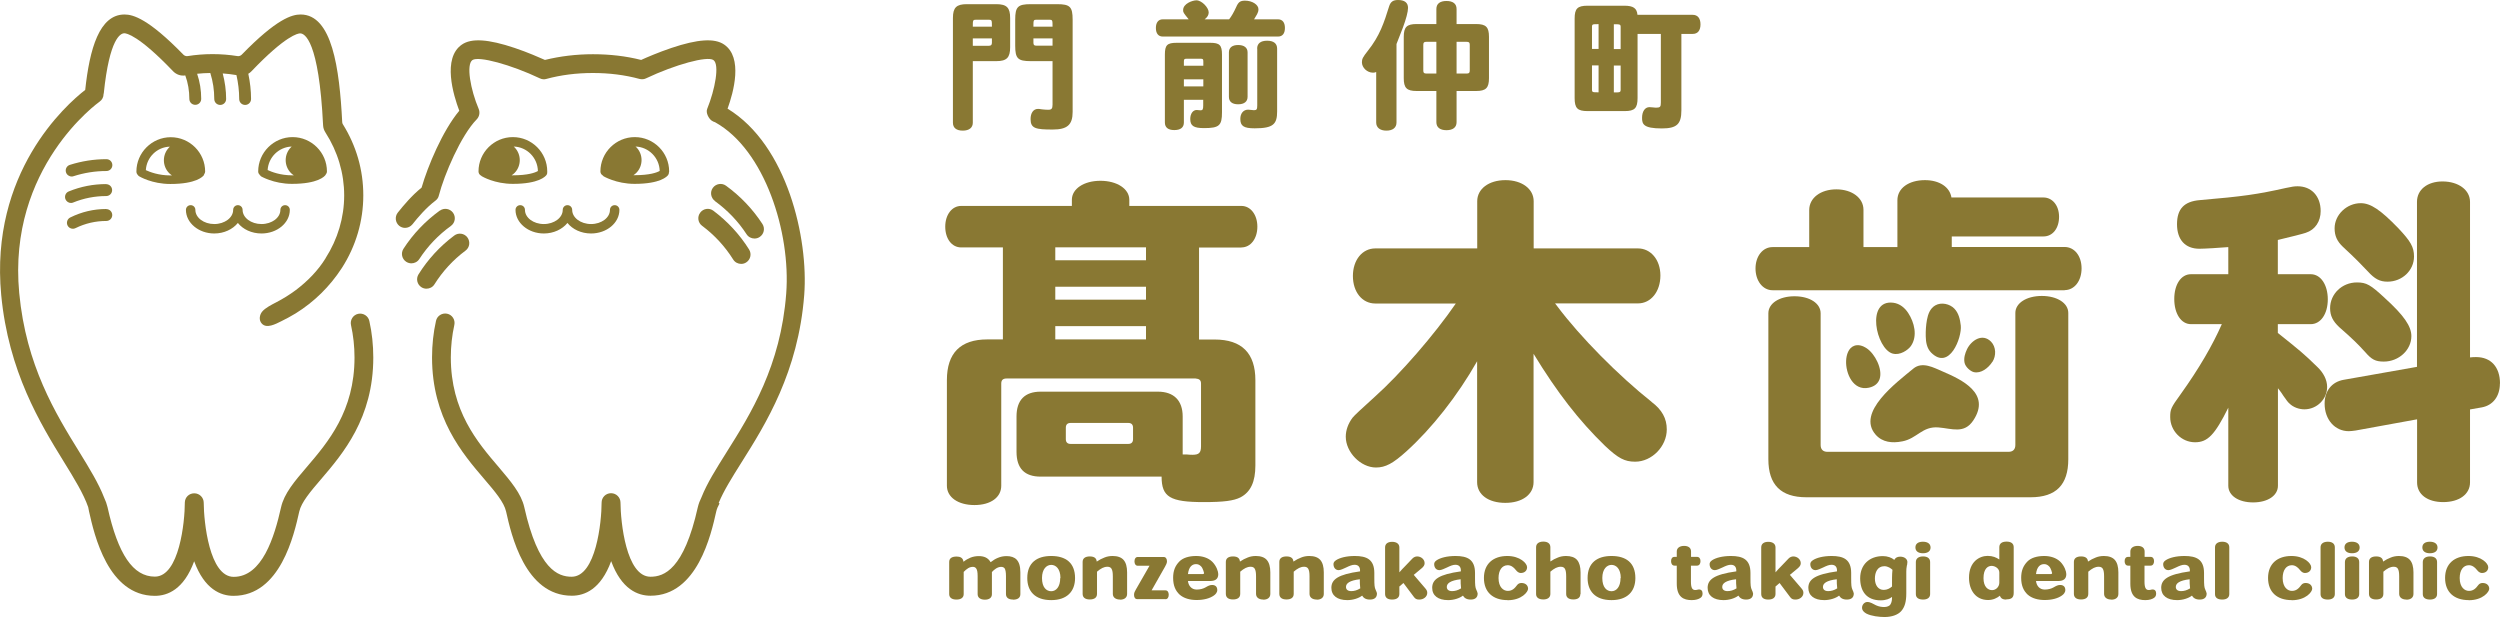 <svg width="235" height="58" viewBox="0 0 235 58" fill="none" xmlns="http://www.w3.org/2000/svg">
<g clip-path="url(#clip0_1148_780)">
<path d="M116.695 23.258C117.562 23.258 118.192 22.432 118.192 21.308C118.192 20.183 117.552 19.357 116.695 19.357H106.155V18.779C106.155 17.758 105.009 16.994 103.44 16.994C101.87 16.994 100.756 17.758 100.756 18.779V19.357H90.35C89.483 19.357 88.853 20.183 88.853 21.308C88.853 22.432 89.462 23.258 90.35 23.258H94.272V31.905H92.807C90.288 31.905 89.008 33.184 89.008 35.733V45.659C89.008 46.742 90.061 47.475 91.599 47.475C93.137 47.475 94.118 46.742 94.118 45.659V36.053C94.118 35.733 94.272 35.578 94.624 35.578H112.38C112.731 35.609 112.896 35.733 112.896 36.053V41.955C112.896 42.564 112.7 42.749 112.101 42.749C112.008 42.749 111.781 42.749 111.523 42.718H111.172V39.148C111.172 37.652 110.346 36.816 108.839 36.816H97.824C96.327 36.816 95.553 37.611 95.553 39.148V42.471C95.553 44.039 96.317 44.803 97.824 44.803H109.19C109.19 46.722 109.985 47.197 113.154 47.197C115.043 47.197 115.962 47.073 116.602 46.753C117.562 46.247 118.006 45.288 118.006 43.75V35.743C118.006 33.194 116.726 31.915 114.176 31.915H112.71V23.268H116.705L116.695 23.258ZM107.724 31.905H99.197V30.656H107.724V31.905ZM107.724 28.169H99.197V26.952H107.724V28.169ZM107.724 24.465H99.197V23.247H107.724V24.465ZM106.506 41.284C106.506 41.573 106.351 41.728 106.062 41.728H100.632C100.343 41.728 100.188 41.573 100.188 41.284V40.201C100.188 39.912 100.343 39.757 100.632 39.757H106.062C106.351 39.757 106.506 39.912 106.506 40.201V41.284Z" fill="#897833"/>
<path d="M155.252 37.776C152.155 35.32 148.542 31.678 146.374 28.778L146.178 28.52H153.972C155.19 28.52 156.078 27.406 156.078 25.899C156.078 24.393 155.149 23.351 153.972 23.351H144.165V18.914C144.165 17.768 143.081 16.933 141.512 16.933C139.943 16.933 138.859 17.758 138.859 18.914V23.351H129.279C128.061 23.351 127.173 24.434 127.173 25.941C127.173 27.447 128.04 28.53 129.279 28.53H136.846C134.802 31.502 131.612 35.165 129.248 37.281C127.995 38.409 127.293 39.069 127.142 39.262C126.729 39.809 126.502 40.438 126.502 41.047C126.502 42.512 127.906 43.946 129.341 43.946C130.239 43.946 130.941 43.565 132.211 42.419C134.575 40.283 137.001 37.219 138.849 33.958V45.319C138.849 46.495 139.902 47.269 141.502 47.269C143.102 47.269 144.155 46.474 144.155 45.319V33.256C146.395 36.93 148.429 39.54 150.865 41.903C152.114 43.08 152.713 43.399 153.704 43.399C155.273 43.399 156.677 41.965 156.677 40.366C156.677 39.344 156.233 38.519 155.242 37.776H155.252Z" fill="#897833"/>
<path d="M194.068 27.272C194.997 27.272 195.668 26.405 195.668 25.229C195.668 24.052 194.997 23.216 194.068 23.216H183.466V22.226H192.086C192.953 22.226 193.552 21.462 193.552 20.379C193.552 19.296 192.912 18.563 192.086 18.563H183.435C183.28 17.572 182.289 16.933 180.947 16.933C179.419 16.933 178.356 17.696 178.356 18.821V23.227H175.166V19.718C175.166 18.604 174.082 17.799 172.616 17.799C171.15 17.799 170.066 18.594 170.066 19.75V23.227H166.618C165.689 23.227 165.018 24.094 165.018 25.239C165.018 26.384 165.689 27.282 166.618 27.282H194.078L194.068 27.272Z" fill="#897833"/>
<path d="M169.808 46.743H190.878C193.273 46.743 194.419 45.566 194.419 43.172V29.418C194.419 28.489 193.366 27.819 191.931 27.819C190.496 27.819 189.443 28.489 189.443 29.418V41.831C189.443 42.244 189.216 42.471 188.803 42.471H171.78C171.367 42.471 171.14 42.244 171.14 41.831V29.449C171.14 28.52 170.118 27.849 168.683 27.849C167.248 27.849 166.226 28.52 166.226 29.449V43.172C166.226 45.566 167.403 46.743 169.798 46.743H169.808Z" fill="#897833"/>
<path d="M235 36.053C235 34.484 234.133 33.566 232.76 33.566C232.564 33.566 232.44 33.566 232.182 33.597V18.976C232.182 17.861 231.098 17.056 229.591 17.056C228.187 17.056 227.196 17.82 227.196 18.976V34.484L220.3 35.702C219.185 35.898 218.514 36.754 218.514 37.941C218.514 39.437 219.474 40.531 220.785 40.531C220.981 40.531 221.167 40.5 221.425 40.469L227.206 39.416V45.35C227.206 46.464 228.166 47.197 229.663 47.197C231.16 47.197 232.182 46.464 232.182 45.35V38.488L233.297 38.292C234.35 38.096 234.99 37.239 234.99 36.053H235Z" fill="#897833"/>
<path d="M217.213 30.47C218.142 30.47 218.813 29.511 218.813 28.138C218.813 26.766 218.142 25.776 217.213 25.776H214.116V22.556C215.334 22.267 216.48 21.978 216.738 21.885C217.636 21.596 218.142 20.802 218.142 19.842C218.142 18.439 217.275 17.51 215.974 17.51C215.685 17.51 215.458 17.541 214.89 17.665C212.175 18.274 210.864 18.46 206.776 18.811C205.31 18.934 204.639 19.636 204.639 21.081C204.639 22.525 205.403 23.382 206.745 23.382C207.22 23.382 208.758 23.289 209.46 23.227V25.776H205.95C205.021 25.776 204.381 26.735 204.381 28.107C204.381 29.48 205.021 30.47 205.95 30.47H208.851C207.984 32.452 206.683 34.68 204.99 37.043C204.061 38.323 203.999 38.477 203.999 39.21C203.999 40.49 205.052 41.573 206.332 41.573C207.509 41.573 208.18 40.902 209.46 38.323V45.659C209.46 46.588 210.42 47.227 211.793 47.227C213.166 47.227 214.126 46.588 214.126 45.659V36.496L214.25 36.651C214.405 36.847 214.508 37.002 214.632 37.198C214.907 37.604 215.1 37.848 215.21 37.931C215.561 38.281 216.108 38.477 216.614 38.477C217.791 38.477 218.751 37.518 218.751 36.373C218.751 35.702 218.4 35.031 217.822 34.484C216.511 33.205 216.191 32.957 214.116 31.296V30.47H217.213Z" fill="#897833"/>
<path d="M225.451 21.462C223.758 19.708 222.829 19.099 221.91 19.099C220.599 19.099 219.453 20.183 219.453 21.462C219.453 22.164 219.68 22.68 220.248 23.216C221.394 24.269 222.003 24.909 222.581 25.517C223.221 26.219 223.696 26.477 224.429 26.477C225.802 26.477 226.917 25.425 226.917 24.114C226.917 23.216 226.597 22.68 225.451 21.462Z" fill="#897833"/>
<path d="M224.171 28.015C222.829 26.766 222.447 26.549 221.549 26.549C220.145 26.549 219.03 27.633 219.03 28.974C219.03 29.676 219.288 30.192 219.897 30.759C221.208 31.905 221.652 32.359 222.323 33.091C222.932 33.793 223.283 33.989 224.078 33.989C225.482 33.989 226.669 32.906 226.669 31.595C226.669 30.666 225.967 29.645 224.181 28.025L224.171 28.015Z" fill="#897833"/>
<path d="M178.81 41.49C180.214 41.222 180.689 40.046 182.227 40.18C183.487 40.283 184.633 40.809 185.489 39.52C187.182 36.981 184.405 35.691 182.609 34.918C181.783 34.567 180.699 33.948 179.853 34.649C178.273 35.96 174.474 38.766 176.312 40.861C176.952 41.583 177.871 41.676 178.8 41.49H178.81Z" fill="#897833"/>
<path d="M187.286 34.02C187.657 33.442 187.637 32.617 187.162 32.121C186.346 31.285 185.304 31.997 184.901 32.823C184.715 33.215 184.581 33.648 184.664 34.082C184.746 34.505 185.231 34.907 185.541 34.98C186.212 35.134 186.904 34.598 187.275 34.02H187.286Z" fill="#897833"/>
<path d="M184.313 30.605C184.251 30.027 184.116 29.428 183.704 29.005C183.28 28.572 182.496 28.376 181.918 28.706C181.412 28.995 181.226 29.562 181.133 30.068C181.04 30.574 181.009 31.09 181.019 31.605C181.03 32.163 181.123 32.74 181.525 33.143C183.249 34.876 184.436 31.709 184.313 30.605Z" fill="#897833"/>
<path d="M177.912 33.236C178.593 33.432 179.357 32.906 179.626 32.524C180.276 31.585 179.946 30.295 179.368 29.418C179.058 28.943 178.593 28.541 177.974 28.458C175.362 28.118 176.343 32.782 177.902 33.236H177.912Z" fill="#897833"/>
<path d="M175.455 32.73C175.115 32.503 174.681 32.359 174.299 32.503C173.762 32.699 173.556 33.349 173.535 33.917C173.483 35.103 174.196 36.765 175.672 36.445C176.24 36.321 176.549 36.022 176.684 35.63C176.993 34.691 176.24 33.246 175.455 32.73Z" fill="#897833"/>
<path d="M20.141 21.947C21.06 21.947 21.875 21.555 22.36 20.957C22.835 21.555 23.651 21.947 24.58 21.947C26.046 21.947 27.243 20.957 27.243 19.729C27.243 19.481 27.047 19.285 26.799 19.285C26.552 19.285 26.356 19.481 26.356 19.729C26.356 20.462 25.561 21.06 24.58 21.06C23.599 21.06 22.804 20.462 22.804 19.729C22.804 19.481 22.608 19.285 22.36 19.285C22.113 19.285 21.917 19.481 21.917 19.729C21.917 20.462 21.122 21.06 20.141 21.06C19.16 21.06 18.365 20.462 18.365 19.729C18.365 19.481 18.169 19.285 17.921 19.285C17.674 19.285 17.477 19.481 17.477 19.729C17.477 20.947 18.675 21.947 20.141 21.947Z" fill="#897833"/>
<path d="M9.993 17.304C8.775 17.304 7.588 17.531 6.462 17.995C6.173 18.109 6.039 18.439 6.153 18.728C6.246 18.945 6.452 19.079 6.669 19.079C6.741 19.079 6.813 19.069 6.875 19.038C7.866 18.635 8.909 18.429 9.983 18.429C10.292 18.429 10.54 18.181 10.54 17.872C10.54 17.562 10.292 17.314 9.983 17.314L9.993 17.304Z" fill="#897833"/>
<path d="M9.993 14.962C8.826 14.962 7.67 15.148 6.566 15.498C6.266 15.591 6.111 15.911 6.204 16.2C6.277 16.437 6.504 16.592 6.741 16.592C6.793 16.592 6.855 16.592 6.917 16.561C7.918 16.241 8.95 16.076 10.003 16.076C10.313 16.076 10.561 15.829 10.561 15.519C10.561 15.209 10.313 14.962 10.003 14.962H9.993Z" fill="#897833"/>
<path d="M9.993 19.646C8.806 19.646 7.67 19.915 6.607 20.441C6.328 20.575 6.215 20.916 6.349 21.194C6.442 21.39 6.648 21.504 6.855 21.504C6.937 21.504 7.02 21.483 7.103 21.442C8.011 20.998 8.981 20.771 9.993 20.771C10.303 20.771 10.551 20.523 10.551 20.214C10.551 19.904 10.303 19.657 9.993 19.657V19.646Z" fill="#897833"/>
<path d="M67.205 18.903C68.392 19.77 69.393 20.812 70.178 22.02C70.343 22.278 70.632 22.422 70.921 22.422C71.086 22.422 71.252 22.381 71.406 22.278C71.819 22.009 71.933 21.462 71.665 21.05C70.756 19.657 69.61 18.449 68.248 17.459C67.855 17.17 67.298 17.263 67.009 17.655C66.72 18.047 66.812 18.604 67.205 18.893V18.903Z" fill="#897833"/>
<path d="M41.345 19.791C39.982 20.781 38.826 21.989 37.928 23.382C37.66 23.794 37.773 24.341 38.186 24.61C38.331 24.702 38.506 24.754 38.671 24.754C38.96 24.754 39.249 24.61 39.414 24.352C40.199 23.144 41.2 22.092 42.388 21.235C42.78 20.947 42.873 20.4 42.584 19.997C42.295 19.605 41.748 19.512 41.345 19.801V19.791Z" fill="#897833"/>
<path d="M39.342 25.786C39.084 26.199 39.208 26.745 39.621 27.003C39.766 27.096 39.931 27.137 40.086 27.137C40.385 27.137 40.674 26.993 40.839 26.725C41.603 25.507 42.584 24.434 43.761 23.557C44.153 23.268 44.225 22.711 43.936 22.319C43.647 21.927 43.09 21.844 42.697 22.143C41.345 23.155 40.22 24.383 39.342 25.786Z" fill="#897833"/>
<path d="M65.822 19.987C65.522 20.379 65.605 20.936 65.997 21.225C67.174 22.102 68.155 23.175 68.919 24.393C69.084 24.661 69.373 24.806 69.672 24.806C69.838 24.806 69.992 24.764 70.137 24.671C70.55 24.413 70.674 23.867 70.416 23.454C69.538 22.05 68.403 20.823 67.061 19.811C66.668 19.512 66.111 19.595 65.822 19.987Z" fill="#897833"/>
<path d="M37.525 21.225C37.691 21.359 37.887 21.421 38.073 21.421C38.331 21.421 38.589 21.308 38.764 21.091C39.27 20.451 40.055 19.523 40.932 18.862C41.097 18.738 41.211 18.573 41.252 18.377C41.758 16.417 43.327 12.733 44.814 11.216C45.062 10.958 45.134 10.576 44.999 10.246C44.225 8.42 43.802 6.057 44.411 5.644C44.989 5.252 48.014 6.067 50.75 7.367C50.946 7.46 51.163 7.481 51.359 7.419C52.721 7.048 54.187 6.862 55.736 6.862C57.284 6.862 58.75 7.048 60.113 7.419C60.319 7.471 60.536 7.46 60.722 7.367C63.468 6.067 66.482 5.242 67.06 5.644C67.659 6.057 67.215 8.41 66.472 10.246C66.328 10.607 66.627 11.144 66.885 11.33C66.999 11.412 67.102 11.454 67.205 11.484C67.205 11.484 67.215 11.484 67.226 11.495C71.902 14.095 74.338 21.865 73.905 27.581C73.389 34.412 70.56 38.911 68.289 42.522C67.319 44.07 66.462 45.422 65.945 46.732C65.791 47.042 65.667 47.362 65.594 47.682C64.284 53.542 62.425 54.213 61.145 54.213C58.853 54.213 58.337 49.054 58.327 47.248C58.327 46.763 57.935 46.361 57.439 46.361C56.944 46.361 56.551 46.753 56.551 47.248C56.551 49.054 56.025 54.213 53.733 54.213C52.453 54.213 50.595 53.532 49.284 47.682C48.995 46.392 48.004 45.236 46.868 43.895C44.865 41.552 42.377 38.632 42.377 33.597C42.377 32.544 42.491 31.523 42.708 30.543C42.811 30.068 42.512 29.593 42.037 29.49C41.562 29.387 41.087 29.686 40.984 30.161C40.736 31.265 40.612 32.421 40.612 33.597C40.612 39.293 43.451 42.615 45.536 45.05C46.527 46.206 47.374 47.207 47.57 48.074C48.055 50.24 49.346 55.998 53.754 55.998C54.951 55.998 56.479 55.4 57.449 52.748C58.42 55.4 59.958 55.998 61.145 55.998C65.553 55.998 66.844 50.24 67.329 48.074C67.38 47.836 67.494 47.578 67.639 47.32C67.608 47.31 67.587 47.289 67.556 47.279C68.02 46.144 68.815 44.875 69.724 43.43C71.974 39.86 75.04 34.969 75.598 27.715C76.001 22.432 74.008 13.631 68.392 10.215C68.96 8.647 69.848 5.407 68.072 4.189C67.174 3.57 65.594 3.673 63.107 4.509C61.889 4.922 60.784 5.397 60.268 5.634C58.843 5.273 57.326 5.097 55.746 5.097C54.167 5.097 52.649 5.283 51.224 5.634C50.708 5.407 49.614 4.922 48.386 4.509C45.898 3.673 44.318 3.57 43.42 4.189C41.562 5.458 42.615 8.936 43.172 10.411C41.603 12.289 40.209 15.622 39.631 17.634C38.713 18.377 37.959 19.275 37.391 19.987C37.092 20.369 37.154 20.926 37.536 21.235L37.525 21.225Z" fill="#897833"/>
<path d="M53.785 19.729C53.785 19.481 53.589 19.285 53.341 19.285C53.093 19.285 52.897 19.481 52.897 19.729C52.897 20.462 52.102 21.06 51.121 21.06C50.141 21.06 49.346 20.462 49.346 19.729C49.346 19.481 49.149 19.285 48.902 19.285C48.654 19.285 48.458 19.481 48.458 19.729C48.458 20.947 49.655 21.947 51.121 21.947C52.04 21.947 52.855 21.555 53.341 20.957C53.816 21.555 54.631 21.947 55.56 21.947C57.026 21.947 58.224 20.957 58.224 19.729C58.224 19.481 58.028 19.285 57.78 19.285C57.532 19.285 57.336 19.481 57.336 19.729C57.336 20.462 56.541 21.06 55.56 21.06C54.58 21.06 53.785 20.462 53.785 19.729Z" fill="#897833"/>
<path d="M48.21 12.888C46.424 12.888 44.979 14.343 44.979 16.117C44.979 16.293 45.082 16.448 45.237 16.52C45.258 16.53 45.268 16.551 45.278 16.561C45.33 16.592 46.486 17.283 48.21 17.283C50.657 17.283 51.276 16.582 51.369 16.448C51.431 16.355 51.452 16.252 51.441 16.148C51.441 16.148 51.441 16.128 51.441 16.117C51.441 14.332 49.986 12.888 48.21 12.888ZM48.096 16.479C48.189 16.417 48.272 16.344 48.355 16.272C49.026 15.601 49.026 14.508 48.355 13.837C48.334 13.816 48.313 13.796 48.292 13.775C49.542 13.816 50.533 14.828 50.564 16.076C50.295 16.231 49.635 16.479 48.21 16.479C48.169 16.479 48.138 16.479 48.107 16.479H48.096Z" fill="#897833"/>
<path d="M19.16 16.458C19.16 16.458 19.191 16.396 19.202 16.365C19.243 16.293 19.284 16.221 19.284 16.128C19.284 14.343 17.829 12.898 16.053 12.898C14.277 12.898 12.822 14.353 12.822 16.128C12.822 16.252 12.873 16.365 12.956 16.448C12.987 16.499 13.028 16.541 13.08 16.571C13.132 16.602 14.288 17.294 16.012 17.294C18.458 17.294 19.078 16.592 19.171 16.458H19.16ZM13.71 15.983C13.782 14.776 14.763 13.816 15.97 13.786C15.95 13.806 15.929 13.827 15.908 13.847C15.237 14.518 15.237 15.612 15.908 16.282C15.991 16.365 16.074 16.427 16.166 16.489C16.115 16.489 16.063 16.489 16.001 16.489C14.917 16.489 14.081 16.169 13.71 15.994V15.983Z" fill="#897833"/>
<path d="M24.508 16.561C24.508 16.561 25.715 17.283 27.439 17.283C29.886 17.283 30.506 16.582 30.599 16.448C30.599 16.437 30.609 16.417 30.619 16.406C30.681 16.334 30.733 16.231 30.733 16.117C30.733 14.332 29.277 12.888 27.502 12.888C25.726 12.888 24.27 14.343 24.27 16.117C24.27 16.231 24.312 16.324 24.384 16.396C24.415 16.458 24.456 16.509 24.528 16.551L24.508 16.561ZM27.419 13.775C27.419 13.775 27.378 13.816 27.357 13.837C26.686 14.508 26.686 15.601 27.357 16.272C27.439 16.355 27.522 16.417 27.615 16.479C27.553 16.479 27.502 16.479 27.439 16.479C26.356 16.479 25.53 16.159 25.158 15.983C25.23 14.776 26.211 13.816 27.419 13.775Z" fill="#897833"/>
<path d="M56.717 16.561C56.717 16.561 57.924 17.283 59.648 17.283C62.095 17.283 62.714 16.582 62.807 16.448C62.859 16.375 62.88 16.293 62.88 16.21C62.88 16.179 62.9 16.148 62.9 16.117C62.9 14.332 61.445 12.888 59.669 12.888C57.893 12.888 56.438 14.343 56.438 16.117C56.438 16.282 56.531 16.417 56.654 16.489C56.675 16.509 56.696 16.541 56.727 16.561H56.717ZM59.803 13.837C59.803 13.837 59.762 13.796 59.741 13.775C60.98 13.816 61.981 14.828 62.012 16.066C61.744 16.221 61.083 16.468 59.648 16.468C59.617 16.468 59.586 16.468 59.545 16.468C59.638 16.406 59.721 16.334 59.803 16.262C60.474 15.591 60.474 14.497 59.803 13.827V13.837Z" fill="#897833"/>
<path d="M5.998 43.399C6.999 45.019 7.856 46.423 8.29 47.671C8.321 47.816 8.341 47.95 8.372 48.084C8.858 50.251 10.148 56.009 14.556 56.009C15.754 56.009 17.281 55.41 18.252 52.758C19.222 55.41 20.76 56.009 21.948 56.009C26.356 56.009 27.646 50.251 28.131 48.084C28.327 47.217 29.174 46.216 30.165 45.061C32.24 42.636 35.089 39.303 35.089 33.607C35.089 32.431 34.965 31.275 34.718 30.171C34.614 29.697 34.139 29.397 33.664 29.5C33.19 29.604 32.89 30.078 32.993 30.553C33.21 31.533 33.324 32.555 33.324 33.607C33.324 38.643 30.836 41.563 28.833 43.905C27.687 45.246 26.707 46.392 26.418 47.692C25.788 50.498 24.642 54.224 21.968 54.224C19.676 54.224 19.16 49.064 19.15 47.258C19.15 46.774 18.758 46.371 18.262 46.371C17.767 46.371 17.395 46.743 17.374 47.217V47.238C17.374 49.044 16.858 54.203 14.556 54.203C12.512 54.203 11.098 52.129 10.107 47.671C10.034 47.372 9.931 47.073 9.787 46.774C9.271 45.443 8.424 44.06 7.454 42.481C5.224 38.87 2.447 34.361 1.807 27.54C0.692 15.715 9.281 9.617 9.363 9.555C9.601 9.39 9.735 9.122 9.735 8.843C9.735 8.812 9.756 8.791 9.756 8.76C10.293 3.591 11.335 3.127 11.686 3.127C11.882 3.127 13.028 3.302 16.27 6.697C16.569 7.006 17.003 7.161 17.416 7.089C17.674 7.79 17.798 8.533 17.798 9.297C17.798 9.607 18.045 9.854 18.355 9.854C18.665 9.854 18.913 9.607 18.913 9.297C18.913 8.482 18.789 7.687 18.53 6.934C18.944 6.893 19.356 6.862 19.769 6.862C20.017 7.646 20.141 8.471 20.141 9.307C20.141 9.617 20.389 9.864 20.698 9.864C21.008 9.864 21.256 9.617 21.256 9.307C21.256 8.492 21.142 7.687 20.936 6.903C21.369 6.934 21.803 6.986 22.226 7.058C22.392 7.79 22.484 8.544 22.484 9.307C22.484 9.617 22.732 9.864 23.042 9.864C23.352 9.864 23.599 9.617 23.599 9.307C23.599 8.513 23.506 7.718 23.341 6.934C23.444 6.872 23.548 6.8 23.63 6.707C26.872 3.312 28.018 3.137 28.214 3.137C28.627 3.137 29.979 3.766 30.371 11.784C30.382 12.031 30.464 12.258 30.599 12.465C31.744 14.25 32.353 16.282 32.353 18.367C32.353 20.451 31.744 22.484 30.609 24.259C30.609 24.259 30.609 24.259 30.609 24.269C29.896 25.435 28.885 26.456 27.801 27.272C27.233 27.695 26.634 28.066 26.005 28.396C25.55 28.634 24.941 28.933 24.642 29.294C24.404 29.583 24.301 30.089 24.611 30.419C25.065 30.914 25.891 30.47 26.448 30.192C26.903 29.965 27.357 29.727 27.791 29.459C29.525 28.386 31.001 26.931 32.116 25.218C32.116 25.208 32.126 25.198 32.137 25.187C33.458 23.134 34.15 20.771 34.15 18.367C34.15 15.963 33.489 13.703 32.23 11.681C32.188 11.619 32.168 11.546 32.168 11.474C31.91 6.418 31.218 1.362 28.255 1.362C27.45 1.362 26.005 1.764 22.722 5.139C22.619 5.242 22.474 5.293 22.329 5.273C20.771 5.025 19.191 5.025 17.632 5.273C17.488 5.293 17.343 5.242 17.24 5.139C13.957 1.764 12.512 1.362 11.707 1.362C9.343 1.362 8.424 4.581 8.011 8.451C6.194 9.864 -0.97 16.221 0.114 27.726C0.795 34.938 3.799 39.829 5.998 43.399Z" fill="#897833"/>
<path d="M91.444 5.747V11.536C91.444 12 91.103 12.279 90.504 12.279C89.906 12.279 89.575 12.021 89.575 11.536V1.692C89.575 0.712 89.906 0.392 90.876 0.392H93.653C94.634 0.392 94.954 0.722 94.954 1.692V4.437C94.954 5.417 94.634 5.747 93.653 5.747H91.444ZM93.24 2.507C93.24 1.919 93.24 1.857 92.951 1.857H91.733C91.444 1.857 91.444 1.919 91.444 2.507H93.24ZM91.444 4.303H92.951C93.158 4.303 93.24 4.22 93.24 4.014V3.611H91.444V4.303ZM98.939 5.747H96.884C95.677 5.747 95.429 5.5 95.429 4.292V1.847C95.429 0.64 95.677 0.392 96.884 0.392H99.372C100.58 0.392 100.828 0.64 100.828 1.847V10.525C100.828 11.732 100.322 12.176 98.959 12.176C97.37 12.176 96.874 12.083 96.874 11.195C96.874 10.628 97.132 10.236 97.576 10.236C97.659 10.236 97.741 10.246 97.927 10.277C98.113 10.298 98.34 10.318 98.526 10.318C98.846 10.318 98.939 10.215 98.939 9.833V5.747ZM98.939 2.507C98.939 1.919 98.939 1.857 98.66 1.857H97.411C97.142 1.857 97.142 1.919 97.142 2.507H98.939ZM98.939 4.303V3.611H97.142V4.024C97.142 4.231 97.225 4.292 97.411 4.292H98.939V4.303Z" fill="#897833"/>
<path d="M111.729 1.806C111.244 1.207 111.213 1.166 111.213 0.949C111.213 0.33 112.111 0.031 112.462 0.031C112.968 0.031 113.618 0.722 113.618 1.166C113.618 1.403 113.505 1.61 113.236 1.816H115.538C115.755 1.548 115.993 1.125 116.199 0.671C116.406 0.186 116.591 0.062 117.035 0.062C117.717 0.062 118.295 0.444 118.295 0.867C118.295 1.218 118.099 1.434 117.882 1.816H120.132C120.545 1.816 120.783 2.105 120.783 2.631C120.783 3.157 120.545 3.436 120.132 3.436H109.303C108.89 3.436 108.653 3.147 108.653 2.631C108.653 2.115 108.89 1.816 109.303 1.816H111.719L111.729 1.806ZM113.113 9.379H111.285V11.515C111.285 11.98 110.976 12.227 110.387 12.227C109.799 12.227 109.499 11.98 109.499 11.515V5.128C109.499 4.241 109.716 4.024 110.594 4.024H113.773C114.64 4.024 114.867 4.241 114.867 5.128V10.556C114.867 11.804 114.609 12.042 113.174 12.042C112.204 12.042 111.884 11.825 111.884 11.185C111.884 10.69 112.132 10.339 112.493 10.339C112.576 10.339 112.772 10.37 112.854 10.37C113.051 10.37 113.102 10.277 113.102 9.916V9.4L113.113 9.379ZM113.113 6.181V5.789C113.113 5.551 113.071 5.52 112.834 5.52H111.564C111.327 5.52 111.285 5.562 111.285 5.789V6.181H113.113ZM113.113 8.121V7.46H111.285V8.121H113.113ZM115.518 4.922C115.518 4.478 115.828 4.231 116.385 4.231C116.942 4.231 117.273 4.478 117.273 4.922V9.101C117.273 9.545 116.963 9.803 116.385 9.803C115.807 9.803 115.518 9.545 115.518 9.101V4.922ZM118.171 4.571C118.171 4.086 118.501 3.828 119.11 3.828C119.719 3.828 120.05 4.086 120.05 4.571V10.473C120.05 11.66 119.699 12.062 117.944 12.062C116.911 12.062 116.591 11.846 116.591 11.175C116.591 10.659 116.881 10.308 117.324 10.308C117.459 10.308 117.779 10.36 117.872 10.36C118.13 10.36 118.181 10.267 118.181 9.906V4.571H118.171Z" fill="#897833"/>
<path d="M129.362 6.769C129.248 6.82 129.165 6.831 129.062 6.831C128.515 6.831 128.02 6.366 128.02 5.851C128.02 5.541 128.112 5.366 128.567 4.788C129.713 3.353 130.105 2.105 130.58 0.588C130.714 0.175 130.941 0 131.416 0C132.025 0 132.355 0.248 132.355 0.743C132.355 1.104 132.17 1.806 131.87 2.6C131.674 3.116 131.478 3.632 131.271 4.138V11.515C131.271 12 130.92 12.279 130.322 12.279C129.723 12.279 129.362 11.99 129.362 11.515V6.769ZM136.918 2.26H138.756C139.685 2.26 139.964 2.549 139.964 3.467V7.347C139.964 8.265 139.675 8.554 138.756 8.554H136.918V11.484C136.918 11.969 136.578 12.238 135.968 12.238C135.359 12.238 135.019 11.969 135.019 11.484V8.554H133.161C132.231 8.554 131.953 8.265 131.953 7.347V3.467C131.953 2.538 132.242 2.26 133.161 2.26H135.019V0.846C135.019 0.351 135.359 0.093 135.968 0.093C136.578 0.093 136.918 0.351 136.918 0.846V2.249V2.26ZM135.019 6.913V3.931H134.079C133.863 3.931 133.79 3.993 133.79 4.22V6.624C133.79 6.841 133.852 6.913 134.079 6.913H135.019ZM136.918 3.931V6.913H137.868C138.085 6.913 138.157 6.851 138.157 6.624V4.22C138.157 4.004 138.095 3.931 137.868 3.931H136.918Z" fill="#897833"/>
<path d="M152.682 0.537C153.529 0.537 153.869 0.774 153.921 1.393H159.113C159.578 1.393 159.846 1.713 159.846 2.291C159.846 2.869 159.588 3.188 159.113 3.188H158.05V10.37C158.05 11.67 157.617 12.073 156.213 12.073C154.468 12.073 154.354 11.66 154.354 11.072C154.354 10.483 154.623 10.071 155.046 10.071C155.191 10.071 155.459 10.112 155.655 10.122C156.058 10.122 156.12 10.04 156.12 9.637V3.188H153.931V9.214C153.931 10.164 153.663 10.442 152.723 10.442H149.234C148.284 10.442 148.016 10.174 148.016 9.214V1.744C148.016 0.805 148.284 0.537 149.234 0.537H152.682ZM150.266 4.612V2.27C149.699 2.27 149.647 2.27 149.647 2.538V4.602H150.266V4.612ZM150.266 6.15H149.647V8.41C149.647 8.678 149.699 8.678 150.266 8.678V6.139V6.15ZM151.701 4.612H152.341V2.549C152.341 2.28 152.279 2.28 151.701 2.28V4.623V4.612ZM151.701 6.15V8.688C152.269 8.688 152.341 8.688 152.341 8.42V6.16H151.701V6.15Z" fill="#897833"/>
<path d="M95.222 56.359C94.799 56.359 94.561 56.174 94.561 55.843V54.151C94.561 53.821 94.52 53.563 94.438 53.429C94.365 53.336 94.252 53.285 94.107 53.285C93.767 53.285 93.457 53.532 93.24 53.77V55.854C93.24 56.184 92.992 56.37 92.579 56.37C92.166 56.37 91.898 56.184 91.898 55.854V54.151C91.898 53.8 91.857 53.563 91.764 53.439C91.692 53.336 91.588 53.285 91.454 53.285C91.32 53.285 91.165 53.316 91.01 53.408C90.866 53.501 90.721 53.615 90.587 53.759V55.843C90.587 56.174 90.339 56.359 89.906 56.359C89.472 56.359 89.224 56.174 89.224 55.843V52.831C89.224 52.48 89.472 52.315 89.926 52.315C90.246 52.315 90.525 52.428 90.566 52.8H90.577C90.783 52.635 91 52.511 91.227 52.418C91.454 52.325 91.733 52.273 92.001 52.273C92.487 52.273 92.868 52.418 93.116 52.841H93.127C93.343 52.676 93.56 52.531 93.798 52.438C94.045 52.335 94.303 52.273 94.624 52.273C95.016 52.273 95.346 52.377 95.563 52.603C95.79 52.851 95.914 53.212 95.914 53.811V55.854C95.914 56.184 95.666 56.37 95.233 56.37L95.222 56.359Z" fill="#897833"/>
<path d="M98.815 56.411C97.256 56.411 96.564 55.544 96.564 54.337C96.564 52.903 97.462 52.263 98.815 52.263C100.167 52.263 101.055 52.892 101.055 54.337C101.055 55.596 100.291 56.411 98.815 56.411ZM99.682 54.337C99.682 53.45 99.238 53.099 98.815 53.099C98.391 53.099 97.948 53.47 97.948 54.337C97.948 55.204 98.35 55.575 98.815 55.575C99.269 55.575 99.661 55.173 99.661 54.337H99.682Z" fill="#897833"/>
<path d="M105.287 56.359C104.864 56.359 104.606 56.153 104.606 55.823V54.182C104.606 53.852 104.575 53.615 104.482 53.46C104.41 53.346 104.296 53.274 104.1 53.274C103.935 53.274 103.77 53.316 103.625 53.388C103.46 53.47 103.285 53.594 103.119 53.739V55.823C103.119 56.174 102.872 56.349 102.438 56.349C102.005 56.349 101.767 56.163 101.767 55.823V52.82C101.767 52.48 102.015 52.304 102.448 52.304C102.934 52.304 103.078 52.542 103.088 52.779H103.109C103.336 52.624 103.574 52.5 103.821 52.407C104.038 52.315 104.307 52.263 104.585 52.263C105.05 52.263 105.401 52.387 105.618 52.635C105.834 52.882 105.948 53.274 105.948 53.8V55.833C105.948 56.163 105.7 56.37 105.287 56.37V56.359Z" fill="#897833"/>
<path d="M109.551 56.318H106.898C106.702 56.318 106.599 56.153 106.599 55.916C106.599 55.72 106.671 55.586 106.774 55.41L108.054 53.181H106.95C106.753 53.181 106.64 53.016 106.64 52.769C106.64 52.521 106.753 52.356 106.95 52.356H109.386C109.582 52.356 109.696 52.521 109.696 52.769C109.696 52.934 109.603 53.099 109.51 53.274L108.25 55.493H109.551C109.747 55.493 109.861 55.658 109.861 55.905C109.861 56.153 109.747 56.328 109.551 56.328V56.318Z" fill="#897833"/>
<path d="M113.732 54.616H111.667C111.719 55.059 111.998 55.42 112.493 55.42C112.834 55.42 113.123 55.328 113.319 55.214C113.567 55.07 113.732 54.987 113.938 54.987C114.228 54.987 114.424 55.142 114.424 55.462C114.424 55.689 114.269 55.864 114.104 55.978C113.711 56.256 113.144 56.401 112.483 56.401C111.863 56.401 111.265 56.246 110.862 55.874C110.511 55.534 110.274 55.07 110.274 54.316C110.274 53.677 110.449 53.192 110.872 52.769C111.203 52.438 111.76 52.263 112.442 52.263C113.009 52.263 113.567 52.428 113.949 52.8C114.362 53.212 114.517 53.739 114.517 53.965C114.517 54.44 114.228 54.616 113.732 54.616ZM113.185 53.873C113.185 53.873 113.082 53.408 112.896 53.233C112.751 53.089 112.607 53.027 112.431 53.027C112.07 53.027 111.75 53.264 111.667 53.965H113.061C113.133 53.965 113.175 53.935 113.175 53.883L113.185 53.873Z" fill="#897833"/>
<path d="M118.749 56.359C118.326 56.359 118.068 56.153 118.068 55.823V54.182C118.068 53.852 118.037 53.615 117.944 53.46C117.872 53.346 117.758 53.274 117.562 53.274C117.397 53.274 117.231 53.316 117.087 53.388C116.922 53.47 116.746 53.594 116.581 53.739V55.823C116.581 56.174 116.333 56.349 115.9 56.349C115.466 56.349 115.229 56.163 115.229 55.823V52.82C115.229 52.48 115.477 52.304 115.91 52.304C116.395 52.304 116.54 52.542 116.55 52.779H116.571C116.798 52.624 117.035 52.5 117.283 52.407C117.5 52.315 117.768 52.263 118.047 52.263C118.512 52.263 118.863 52.387 119.079 52.635C119.296 52.882 119.41 53.274 119.41 53.8V55.833C119.41 56.163 119.162 56.37 118.749 56.37V56.359Z" fill="#897833"/>
<path d="M123.777 56.359C123.353 56.359 123.095 56.153 123.095 55.823V54.182C123.095 53.852 123.064 53.615 122.971 53.46C122.899 53.346 122.786 53.274 122.589 53.274C122.424 53.274 122.259 53.316 122.115 53.388C121.949 53.47 121.774 53.594 121.609 53.739V55.823C121.609 56.174 121.361 56.349 120.927 56.349C120.494 56.349 120.256 56.163 120.256 55.823V52.82C120.256 52.48 120.504 52.304 120.938 52.304C121.423 52.304 121.567 52.542 121.578 52.779H121.598C121.825 52.624 122.063 52.5 122.311 52.407C122.527 52.315 122.796 52.263 123.075 52.263C123.539 52.263 123.89 52.387 124.107 52.635C124.324 52.882 124.437 53.274 124.437 53.8V55.833C124.437 56.163 124.19 56.37 123.777 56.37V56.359Z" fill="#897833"/>
<path d="M128.763 56.359C128.391 56.359 128.174 56.215 128.04 55.988C127.73 56.236 127.173 56.411 126.646 56.411C125.707 56.411 125.149 55.988 125.149 55.255C125.149 54.471 125.769 53.996 127.844 53.708V53.625C127.844 53.316 127.699 53.089 127.328 53.089C127.101 53.089 126.873 53.181 126.533 53.346C126.337 53.439 126.006 53.594 125.841 53.594C125.511 53.594 125.346 53.326 125.346 53.027C125.346 52.913 125.397 52.779 125.593 52.655C125.924 52.438 126.543 52.263 127.348 52.263C128.463 52.263 129.186 52.583 129.186 53.862V54.296C129.186 55.039 129.206 55.214 129.31 55.441C129.361 55.555 129.434 55.72 129.434 55.792C129.434 56.184 129.176 56.359 128.783 56.359H128.763ZM127.823 54.45C126.863 54.564 126.522 54.832 126.522 55.173C126.522 55.41 126.688 55.565 127.018 55.565C127.286 55.565 127.565 55.493 127.864 55.307C127.833 55.049 127.813 54.636 127.823 54.44V54.45Z" fill="#897833"/>
<path d="M133.398 56.359C133.181 56.359 133.036 56.297 132.913 56.122L131.922 54.801L131.54 55.132V55.833C131.54 56.174 131.292 56.359 130.858 56.359C130.425 56.359 130.198 56.174 130.198 55.833V51.458C130.198 51.118 130.445 50.932 130.858 50.932C131.271 50.932 131.54 51.118 131.54 51.458V53.078C131.54 53.305 131.54 53.542 131.54 53.8C131.705 53.604 131.901 53.398 132.097 53.202L132.758 52.511C132.882 52.377 133.057 52.304 133.212 52.304C133.594 52.304 133.914 52.593 133.914 52.934C133.914 53.109 133.842 53.243 133.635 53.419L132.892 54.038L133.945 55.266C134.11 55.451 134.162 55.565 134.162 55.73C134.162 56.081 133.831 56.359 133.418 56.359H133.398Z" fill="#897833"/>
<path d="M138.239 56.359C137.868 56.359 137.651 56.215 137.517 55.988C137.207 56.236 136.65 56.411 136.123 56.411C135.184 56.411 134.626 55.988 134.626 55.255C134.626 54.471 135.246 53.996 137.321 53.708V53.625C137.321 53.316 137.176 53.089 136.804 53.089C136.577 53.089 136.35 53.181 136.01 53.346C135.813 53.439 135.483 53.594 135.308 53.594C134.977 53.594 134.812 53.326 134.812 53.027C134.812 52.913 134.864 52.779 135.06 52.655C135.39 52.438 136.01 52.263 136.815 52.263C137.93 52.263 138.652 52.583 138.652 53.862V54.296C138.652 55.039 138.673 55.214 138.776 55.441C138.828 55.555 138.9 55.72 138.9 55.792C138.9 56.184 138.642 56.359 138.25 56.359H138.239ZM137.3 54.45C136.34 54.564 135.999 54.832 135.999 55.173C135.999 55.41 136.164 55.565 136.495 55.565C136.763 55.565 137.042 55.493 137.341 55.307C137.31 55.049 137.29 54.636 137.3 54.44V54.45Z" fill="#897833"/>
<path d="M141.708 56.411C140.345 56.411 139.489 55.668 139.489 54.327C139.489 52.985 140.376 52.263 141.687 52.263C142.885 52.263 143.546 52.954 143.546 53.316C143.546 53.646 143.308 53.862 142.947 53.862C142.802 53.862 142.627 53.77 142.482 53.573C142.276 53.305 142.018 53.13 141.729 53.13C141.192 53.13 140.862 53.604 140.862 54.337C140.862 55.214 141.336 55.544 141.729 55.544C142.152 55.544 142.379 55.307 142.616 54.987C142.72 54.853 142.864 54.801 143.019 54.801C143.401 54.801 143.639 55.028 143.639 55.348C143.639 55.627 143.05 56.421 141.708 56.421V56.411Z" fill="#897833"/>
<path d="M148.552 55.843C148.552 56.184 148.305 56.349 147.892 56.349C147.479 56.349 147.221 56.174 147.221 55.843V54.182C147.221 53.873 147.19 53.604 147.097 53.46C147.025 53.346 146.911 53.274 146.715 53.274C146.55 53.274 146.384 53.316 146.24 53.388C146.075 53.47 145.899 53.594 145.734 53.739V55.833C145.734 56.163 145.476 56.349 145.073 56.349C144.671 56.349 144.392 56.184 144.392 55.843V51.438C144.392 51.097 144.66 50.911 145.073 50.911C145.486 50.911 145.734 51.097 145.734 51.438V52.779C145.961 52.624 146.199 52.5 146.446 52.407C146.663 52.315 146.932 52.263 147.21 52.263C147.675 52.263 148.026 52.387 148.243 52.634C148.459 52.882 148.573 53.274 148.573 53.8V55.854L148.552 55.843Z" fill="#897833"/>
<path d="M151.484 56.411C149.926 56.411 149.234 55.544 149.234 54.337C149.234 52.903 150.132 52.263 151.484 52.263C152.837 52.263 153.725 52.892 153.725 54.337C153.725 55.596 152.961 56.411 151.484 56.411ZM152.352 54.337C152.352 53.45 151.908 53.099 151.484 53.099C151.061 53.099 150.617 53.47 150.617 54.337C150.617 55.204 151.02 55.575 151.484 55.575C151.939 55.575 152.331 55.173 152.331 54.337H152.352Z" fill="#897833"/>
<path d="M159.857 56.194C159.671 56.318 159.413 56.411 159.02 56.411C158.256 56.411 157.616 56.122 157.616 54.863V53.171H157.41C157.193 53.171 157.08 52.996 157.08 52.748C157.08 52.5 157.193 52.346 157.41 52.346H157.616V51.84C157.616 51.499 157.905 51.314 158.308 51.314C158.711 51.314 158.958 51.499 158.958 51.84V52.346H159.516C159.733 52.346 159.846 52.511 159.846 52.748C159.846 52.985 159.733 53.171 159.516 53.171H158.948V54.678C158.948 55.266 159.082 55.462 159.351 55.462C159.526 55.462 159.578 55.41 159.712 55.41C159.939 55.41 160.042 55.565 160.042 55.802C160.042 56.009 159.949 56.132 159.846 56.194H159.857Z" fill="#897833"/>
<path d="M164.13 56.359C163.759 56.359 163.542 56.215 163.408 55.988C163.098 56.236 162.541 56.411 162.014 56.411C161.075 56.411 160.517 55.988 160.517 55.255C160.517 54.471 161.137 53.996 163.212 53.708V53.625C163.212 53.316 163.067 53.089 162.696 53.089C162.468 53.089 162.241 53.181 161.901 53.346C161.705 53.439 161.374 53.594 161.199 53.594C160.868 53.594 160.703 53.326 160.703 53.027C160.703 52.913 160.755 52.779 160.951 52.655C161.281 52.438 161.901 52.263 162.706 52.263C163.821 52.263 164.543 52.583 164.543 53.862V54.296C164.543 55.039 164.564 55.214 164.667 55.441C164.719 55.555 164.791 55.72 164.791 55.792C164.791 56.184 164.533 56.359 164.141 56.359H164.13ZM163.191 54.45C162.231 54.564 161.89 54.832 161.89 55.173C161.89 55.41 162.056 55.565 162.386 55.565C162.654 55.565 162.933 55.493 163.232 55.307C163.201 55.049 163.181 54.636 163.191 54.44V54.45Z" fill="#897833"/>
<path d="M168.755 56.359C168.538 56.359 168.394 56.297 168.27 56.122L167.279 54.801L166.897 55.132V55.833C166.897 56.174 166.649 56.359 166.216 56.359C165.782 56.359 165.555 56.174 165.555 55.833V51.458C165.555 51.118 165.803 50.932 166.216 50.932C166.629 50.932 166.897 51.118 166.897 51.458V53.078C166.897 53.305 166.897 53.542 166.897 53.8C167.062 53.604 167.258 53.398 167.454 53.202L168.115 52.511C168.239 52.377 168.414 52.304 168.569 52.304C168.951 52.304 169.271 52.593 169.271 52.934C169.271 53.109 169.199 53.243 168.993 53.419L168.249 54.038L169.302 55.266C169.467 55.451 169.519 55.565 169.519 55.73C169.519 56.081 169.189 56.359 168.776 56.359H168.755Z" fill="#897833"/>
<path d="M173.597 56.359C173.225 56.359 173.008 56.215 172.874 55.988C172.564 56.236 172.007 56.411 171.481 56.411C170.541 56.411 169.984 55.988 169.984 55.255C169.984 54.471 170.603 53.996 172.678 53.708V53.625C172.678 53.316 172.534 53.089 172.162 53.089C171.935 53.089 171.708 53.181 171.367 53.346C171.171 53.439 170.84 53.594 170.665 53.594C170.335 53.594 170.169 53.326 170.169 53.027C170.169 52.913 170.221 52.779 170.417 52.655C170.748 52.438 171.367 52.263 172.172 52.263C173.287 52.263 174.01 52.583 174.01 53.862V54.296C174.01 55.039 174.03 55.214 174.134 55.441C174.185 55.555 174.257 55.72 174.257 55.792C174.257 56.184 173.999 56.359 173.607 56.359H173.597ZM172.657 54.45C171.697 54.564 171.357 54.832 171.357 55.173C171.357 55.41 171.522 55.565 171.852 55.565C172.121 55.565 172.399 55.493 172.699 55.307C172.668 55.049 172.647 54.636 172.657 54.44V54.45Z" fill="#897833"/>
<path d="M179.285 53.006C179.275 53.057 179.254 53.119 179.244 53.171C179.202 53.377 179.192 53.573 179.192 53.739V55.771C179.192 56.566 179.047 57.071 178.707 57.453C178.397 57.794 177.829 58 177.148 58C176.652 58 175.909 57.917 175.445 57.68C175.238 57.567 175.032 57.391 175.032 57.123C175.032 56.834 175.269 56.586 175.527 56.586C175.837 56.586 176.074 56.772 176.343 56.896C176.611 57.02 176.869 57.061 177.127 57.061C177.385 57.061 177.613 56.948 177.674 56.855C177.767 56.721 177.85 56.525 177.85 56.205V56.112C177.643 56.277 177.282 56.432 176.787 56.432C175.445 56.432 174.856 55.565 174.856 54.358C174.856 53.078 175.723 52.273 176.993 52.273C177.416 52.273 177.819 52.418 178.056 52.624H178.067C178.149 52.459 178.315 52.325 178.614 52.325C179.058 52.325 179.295 52.583 179.295 52.831C179.295 52.903 179.285 52.975 179.275 53.027L179.285 53.006ZM177.127 53.223C176.477 53.223 176.24 53.811 176.24 54.378C176.24 55.018 176.56 55.451 177.065 55.451C177.385 55.451 177.633 55.317 177.85 55.132C177.85 54.523 177.84 54.048 177.891 53.563C177.747 53.429 177.478 53.223 177.127 53.223Z" fill="#897833"/>
<path d="M180.751 52.005C180.317 52.005 180.049 51.809 180.049 51.458C180.049 51.107 180.317 50.922 180.751 50.922C181.184 50.922 181.473 51.107 181.473 51.468C181.473 51.83 181.184 52.005 180.751 52.005ZM180.771 56.359C180.359 56.359 180.09 56.194 180.09 55.854V52.831C180.09 52.49 180.359 52.304 180.771 52.304C181.184 52.304 181.432 52.49 181.432 52.831V55.843C181.432 56.174 181.184 56.359 180.771 56.359Z" fill="#897833"/>
<path d="M188.586 56.359C188.359 56.359 188.235 56.308 188.142 56.236C188.06 56.163 188.029 56.101 187.988 55.998C187.729 56.205 187.368 56.401 186.883 56.401C185.716 56.401 185.087 55.482 185.087 54.306C185.087 52.779 186.088 52.253 186.842 52.253C187.306 52.253 187.647 52.397 187.936 52.593V51.438C187.936 51.087 188.184 50.911 188.617 50.911C189.051 50.911 189.288 51.097 189.288 51.438V55.73C189.288 56.174 189.082 56.339 188.597 56.339L188.586 56.359ZM187.936 53.811C187.936 53.429 187.523 53.192 187.213 53.192C186.873 53.192 186.449 53.439 186.449 54.347C186.449 55.173 186.873 55.472 187.255 55.472C187.637 55.472 187.936 55.142 187.936 54.77V53.811Z" fill="#897833"/>
<path d="M193.449 54.616H191.384C191.436 55.059 191.714 55.42 192.21 55.42C192.55 55.42 192.839 55.328 193.036 55.214C193.283 55.07 193.449 54.987 193.655 54.987C193.944 54.987 194.14 55.142 194.14 55.462C194.14 55.689 193.985 55.864 193.82 55.978C193.428 56.256 192.86 56.401 192.199 56.401C191.58 56.401 190.981 56.246 190.579 55.874C190.228 55.534 189.99 55.07 189.99 54.316C189.99 53.677 190.166 53.192 190.589 52.769C190.919 52.438 191.477 52.263 192.158 52.263C192.726 52.263 193.283 52.428 193.665 52.8C194.078 53.212 194.233 53.739 194.233 53.965C194.233 54.44 193.944 54.616 193.449 54.616ZM192.901 53.873C192.901 53.873 192.798 53.408 192.612 53.233C192.468 53.089 192.323 53.027 192.148 53.027C191.787 53.027 191.466 53.264 191.384 53.965H192.778C192.85 53.965 192.891 53.935 192.891 53.883L192.901 53.873Z" fill="#897833"/>
<path d="M198.466 56.359C198.043 56.359 197.784 56.153 197.784 55.823V54.182C197.784 53.852 197.754 53.615 197.661 53.46C197.588 53.346 197.475 53.274 197.279 53.274C197.113 53.274 196.948 53.316 196.804 53.388C196.639 53.47 196.463 53.594 196.298 53.739V55.823C196.298 56.174 196.05 56.349 195.617 56.349C195.183 56.349 194.946 56.163 194.946 55.823V52.82C194.946 52.48 195.193 52.304 195.627 52.304C196.112 52.304 196.257 52.542 196.267 52.779H196.288C196.515 52.624 196.752 52.5 197 52.407C197.217 52.315 197.485 52.263 197.764 52.263C198.228 52.263 198.579 52.387 198.796 52.635C199.013 52.882 199.127 53.274 199.127 53.8V55.833C199.127 56.163 198.879 56.37 198.466 56.37V56.359Z" fill="#897833"/>
<path d="M202.492 56.194C202.306 56.318 202.048 56.411 201.656 56.411C200.892 56.411 200.252 56.122 200.252 54.863V53.171H200.045C199.828 53.171 199.715 52.996 199.715 52.748C199.715 52.5 199.828 52.346 200.045 52.346H200.252V51.84C200.252 51.499 200.541 51.314 200.943 51.314C201.346 51.314 201.594 51.499 201.594 51.84V52.346H202.151C202.368 52.346 202.481 52.511 202.481 52.748C202.481 52.985 202.368 53.171 202.151 53.171H201.583V54.678C201.583 55.266 201.718 55.462 201.986 55.462C202.161 55.462 202.213 55.41 202.347 55.41C202.574 55.41 202.678 55.565 202.678 55.802C202.678 56.009 202.585 56.132 202.481 56.194H202.492Z" fill="#897833"/>
<path d="M206.766 56.359C206.394 56.359 206.177 56.215 206.043 55.988C205.733 56.236 205.176 56.411 204.649 56.411C203.71 56.411 203.153 55.988 203.153 55.255C203.153 54.471 203.772 53.996 205.847 53.708V53.625C205.847 53.316 205.702 53.089 205.331 53.089C205.104 53.089 204.877 53.181 204.536 53.346C204.34 53.439 204.009 53.594 203.834 53.594C203.504 53.594 203.338 53.326 203.338 53.027C203.338 52.913 203.39 52.779 203.586 52.655C203.917 52.438 204.536 52.263 205.341 52.263C206.456 52.263 207.179 52.583 207.179 53.862V54.296C207.179 55.039 207.199 55.214 207.303 55.441C207.354 55.555 207.426 55.72 207.426 55.792C207.426 56.184 207.168 56.359 206.776 56.359H206.766ZM205.826 54.45C204.866 54.564 204.526 54.832 204.526 55.173C204.526 55.41 204.691 55.565 205.021 55.565C205.29 55.565 205.568 55.493 205.868 55.307C205.837 55.049 205.816 54.636 205.826 54.44V54.45Z" fill="#897833"/>
<path d="M208.892 56.359C208.469 56.359 208.211 56.194 208.211 55.854V51.448C208.211 51.107 208.479 50.922 208.892 50.922C209.305 50.922 209.553 51.107 209.553 51.448V55.843C209.553 56.174 209.305 56.359 208.892 56.359Z" fill="#897833"/>
<path d="M215.417 56.411C214.054 56.411 213.197 55.668 213.197 54.327C213.197 52.985 214.085 52.263 215.396 52.263C216.593 52.263 217.254 52.954 217.254 53.316C217.254 53.646 217.017 53.862 216.655 53.862C216.511 53.862 216.335 53.77 216.191 53.573C215.984 53.305 215.726 53.13 215.437 53.13C214.9 53.13 214.57 53.604 214.57 54.337C214.57 55.214 215.045 55.544 215.437 55.544C215.86 55.544 216.088 55.307 216.325 54.987C216.428 54.853 216.573 54.801 216.728 54.801C217.11 54.801 217.347 55.028 217.347 55.348C217.347 55.627 216.759 56.421 215.417 56.421V56.411Z" fill="#897833"/>
<path d="M218.813 56.359C218.39 56.359 218.132 56.194 218.132 55.854V51.448C218.132 51.107 218.4 50.922 218.813 50.922C219.226 50.922 219.474 51.107 219.474 51.448V55.843C219.474 56.174 219.226 56.359 218.813 56.359Z" fill="#897833"/>
<path d="M221.084 52.005C220.65 52.005 220.382 51.809 220.382 51.458C220.382 51.107 220.65 50.922 221.084 50.922C221.518 50.922 221.807 51.107 221.807 51.468C221.807 51.83 221.518 52.005 221.084 52.005ZM221.105 56.359C220.692 56.359 220.423 56.194 220.423 55.854V52.831C220.423 52.49 220.692 52.304 221.105 52.304C221.518 52.304 221.765 52.49 221.765 52.831V55.843C221.765 56.174 221.518 56.359 221.105 56.359Z" fill="#897833"/>
<path d="M226.205 56.359C225.781 56.359 225.523 56.153 225.523 55.823V54.182C225.523 53.852 225.492 53.615 225.399 53.46C225.327 53.346 225.214 53.274 225.017 53.274C224.852 53.274 224.687 53.316 224.543 53.388C224.377 53.47 224.202 53.594 224.037 53.739V55.823C224.037 56.174 223.789 56.349 223.355 56.349C222.922 56.349 222.684 56.163 222.684 55.823V52.82C222.684 52.48 222.932 52.304 223.366 52.304C223.851 52.304 223.995 52.542 224.006 52.779H224.026C224.253 52.624 224.491 52.5 224.739 52.407C224.955 52.315 225.224 52.263 225.503 52.263C225.967 52.263 226.318 52.387 226.535 52.635C226.752 52.882 226.865 53.274 226.865 53.8V55.833C226.865 56.163 226.617 56.37 226.205 56.37V56.359Z" fill="#897833"/>
<path d="M228.403 52.005C227.97 52.005 227.701 51.809 227.701 51.458C227.701 51.107 227.97 50.922 228.403 50.922C228.837 50.922 229.126 51.107 229.126 51.468C229.126 51.83 228.837 52.005 228.403 52.005ZM228.424 56.359C228.011 56.359 227.743 56.194 227.743 55.854V52.831C227.743 52.49 228.011 52.304 228.424 52.304C228.837 52.304 229.085 52.49 229.085 52.831V55.843C229.085 56.174 228.837 56.359 228.424 56.359Z" fill="#897833"/>
<path d="M232.058 56.411C230.695 56.411 229.838 55.668 229.838 54.327C229.838 52.985 230.726 52.263 232.037 52.263C233.235 52.263 233.895 52.954 233.895 53.316C233.895 53.646 233.658 53.862 233.297 53.862C233.152 53.862 232.977 53.77 232.832 53.573C232.626 53.305 232.368 53.13 232.079 53.13C231.542 53.13 231.211 53.604 231.211 54.337C231.211 55.214 231.686 55.544 232.079 55.544C232.502 55.544 232.729 55.307 232.966 54.987C233.07 54.853 233.214 54.801 233.369 54.801C233.751 54.801 233.988 55.028 233.988 55.348C233.988 55.627 233.4 56.421 232.058 56.421V56.411Z" fill="#897833"/>
</g>
<defs>
<clipPath id="clip0_1148_780">
<rect width="235" height="58" fill="white"/>
</clipPath>
</defs>
</svg>
